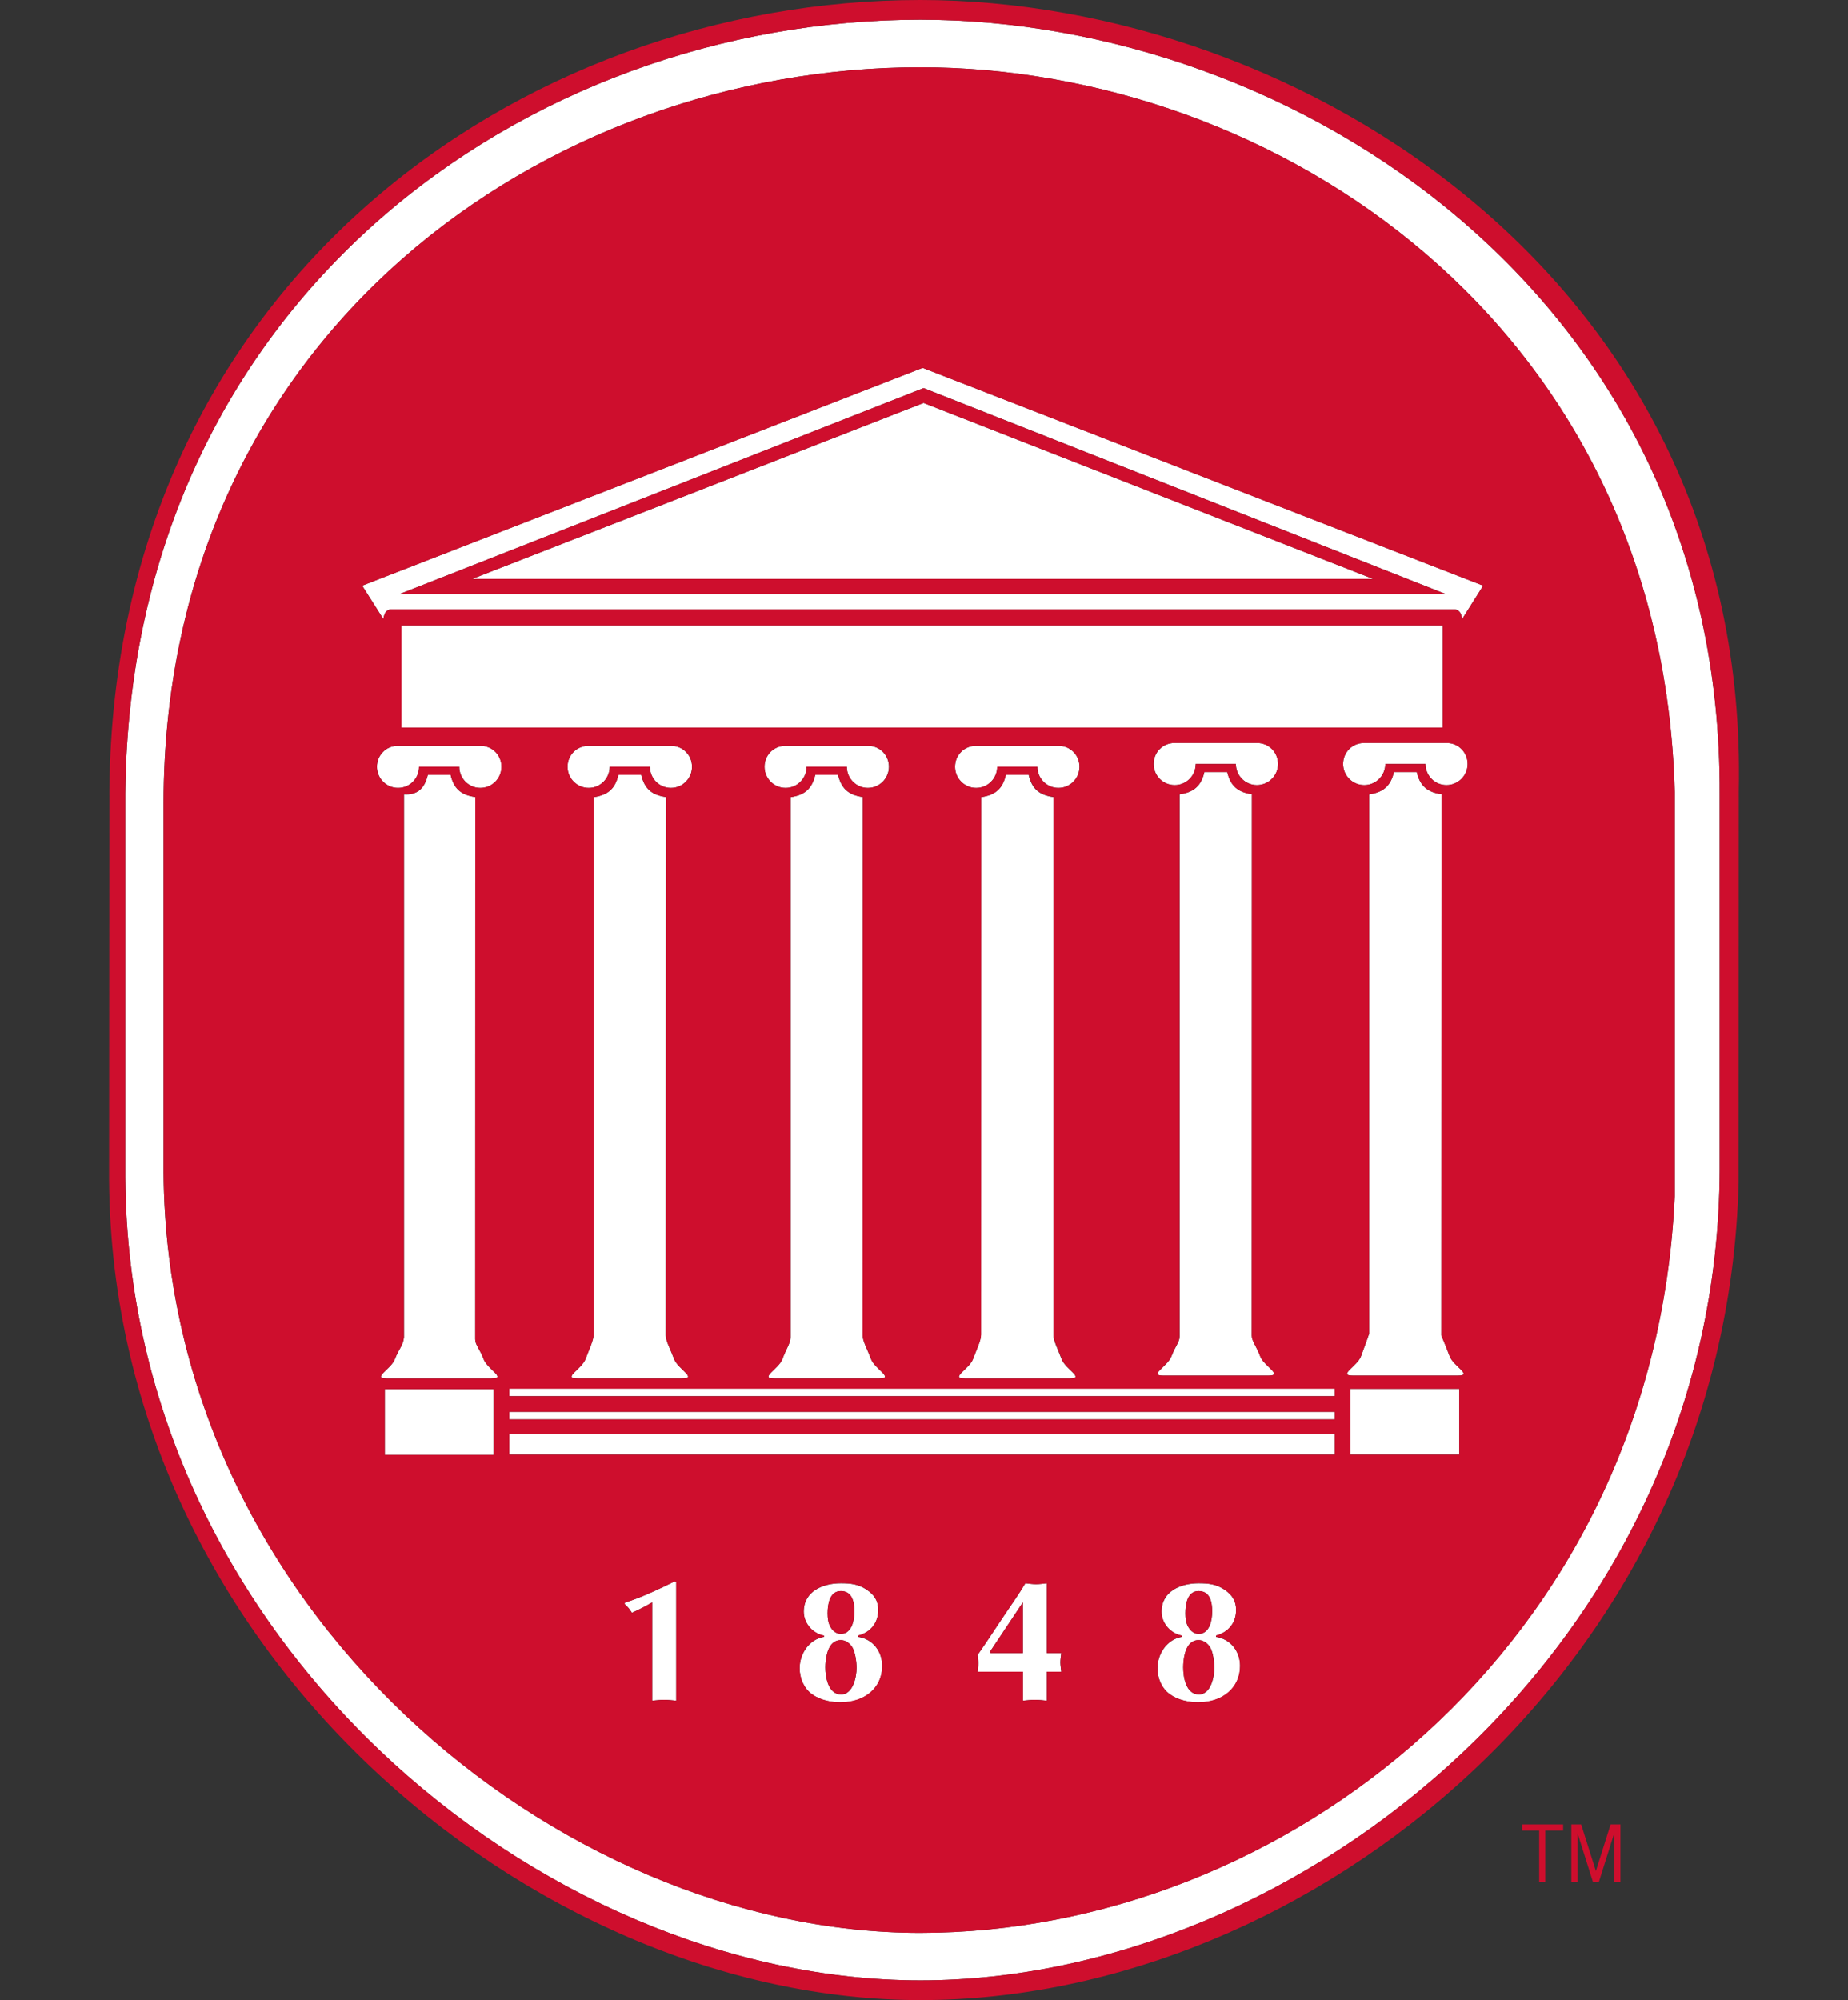 <?xml version="1.0" encoding="UTF-8"?>
<svg id="a" xmlns="http://www.w3.org/2000/svg" viewBox="0 0 332.7 360">
  <rect x="0" y="0" width="332.7" height="360" fill="#333333" stroke="none"/>
  <defs>
    <style>
      .b {
        fill: #ce0e2d;
      }

      .c {
        fill: #fff;
      }
    </style>
  </defs>
  <g>
    <path class="c" d="M165.69,3.55C94.97,3.55,23.5,53.88,22.55,142.76v67.27c-.54,84.5,74.61,146.42,143.14,146.42s143.65-60.48,143.91-146v-67.43C310.02,52.98,232.66,3.55,165.69,3.55ZM301.5,215.31c-3.75,81.14-70.68,132.59-135.85,132.59S28.93,289.52,29.44,209.13v-64.57C29.6,60,98.37,12.11,165.65,12.11c63.71,0,133.57,45.89,135.85,130.43v72.77Z"/>
    <path class="c" d="M65.2,105.41l3.81,6s.12-.86.43-1.23c.38-.47.88-.51.88-.51h191.59s.52.04.9.51c.31.37.43,1.23.43,1.23l3.78-6-100.92-39.2-100.9,39.2ZM260.18,106.89H72.03l94.25-37.04,93.91,37.04Z"/>
    <polygon class="c" points="247.23 104.21 166.27 72.53 84.99 104.21 247.23 104.21"/>
    <rect class="c" x="72.26" y="112.57" width="187.47" height="18.4"/>
    <path class="c" d="M87.06,244.62c-.68-1.81-1.51-2.55-1.51-3.57l.02-97.59c-2.56-.35-3.88-1.51-4.44-3.98h-4.11c-.58,2.47-1.9,3.65-4.29,3.49v97.75c-.18,1.53-.96,2.1-1.64,3.91-.67,1.82-4.23,3.48-1.47,3.49h18.91c2.75-.01-.8-1.67-1.47-3.49Z"/>
    <path class="c" d="M86.52,134.24h-14.9c-2.11,0-3.75,1.66-3.75,3.77s1.7,3.81,3.8,3.81,3.78-1.71,3.78-3.81h7.24c0,2.1,1.68,3.81,3.79,3.81s3.81-1.71,3.81-3.81-1.66-3.77-3.76-3.77Z"/>
    <path class="c" d="M115.44,139.47h-4.11c-.57,2.47-1.9,3.65-4.46,4.01v96.72c0,1.02-.79,2.61-1.46,4.42-.69,1.82-4.24,3.48-1.48,3.49h18.91c2.76-.01-.79-1.67-1.48-3.49-.68-1.81-1.5-3.24-1.5-4.25l.03-96.91c-2.56-.35-3.87-1.51-4.45-3.98Z"/>
    <path class="c" d="M120.83,134.24h-14.9c-2.1,0-3.76,1.66-3.76,3.77s1.71,3.81,3.81,3.81,3.78-1.71,3.78-3.81h7.24c0,2.1,1.68,3.81,3.78,3.81s3.8-1.71,3.8-3.81-1.66-3.77-3.75-3.77Z"/>
    <path class="c" d="M150.88,139.47h-4.11c-.58,2.47-1.89,3.65-4.45,4.01v97.23c0,1.02-.8,2.1-1.47,3.91-.68,1.82-4.23,3.48-1.47,3.49h18.91c2.76-.01-.79-1.67-1.48-3.49-.68-1.81-1.51-3.24-1.51-4.25l.03-96.91c-2.56-.35-3.87-1.51-4.45-3.98Z"/>
    <path class="c" d="M156.29,134.24h-14.9c-2.1,0-3.76,1.66-3.76,3.77s1.71,3.81,3.8,3.81,3.78-1.71,3.78-3.81h7.24c0,2.1,1.69,3.81,3.78,3.81s3.8-1.71,3.8-3.81-1.65-3.77-3.75-3.77Z"/>
    <path class="c" d="M185.2,139.47h-4.12c-.56,2.47-1.89,3.65-4.45,4.01l-.02,96.78c0,1.02-.77,2.56-1.45,4.37-.68,1.82-4.23,3.48-1.48,3.49h18.91c2.76-.01-.79-1.67-1.47-3.49-.69-1.81-1.48-3.32-1.48-4.34v-96.82c-2.56-.35-3.88-1.51-4.45-3.98Z"/>
    <path class="c" d="M190.59,134.24h-14.9c-2.1,0-3.75,1.66-3.75,3.77s1.7,3.81,3.8,3.81,3.79-1.71,3.79-3.81h7.23c0,2.1,1.69,3.81,3.79,3.81s3.79-1.71,3.79-3.81-1.65-3.77-3.75-3.77Z"/>
    <path class="c" d="M220.95,138.96h-4.12c-.57,2.47-1.9,3.66-4.46,4.01v97.57c0,1.03-.79,1.76-1.47,3.58-.67,1.81-4.22,3.47-1.47,3.47h18.92c2.75,0-.79-1.66-1.47-3.47-.68-1.82-1.52-2.73-1.52-3.75l.03-97.42c-2.56-.35-3.87-1.51-4.44-3.99Z"/>
    <path class="c" d="M226.34,133.73h-14.9c-2.1,0-3.75,1.69-3.75,3.78s1.69,3.8,3.8,3.8,3.78-1.7,3.78-3.8h7.23c0,2.1,1.7,3.8,3.79,3.8s3.81-1.7,3.81-3.8-1.66-3.78-3.75-3.78Z"/>
    <path class="c" d="M260.99,244.12c-.68-1.82-1.51-3.75-1.51-3.75l.03-97.42c-2.56-.35-3.88-1.51-4.45-3.99h-4.11c-.57,2.47-1.9,3.66-4.45,4.01v97.06s-.79,2.27-1.48,4.09c-.68,1.81-4.22,3.47-1.47,3.47h18.92c2.75,0-.8-1.66-1.48-3.47Z"/>
    <path class="c" d="M260.46,133.73h-14.9c-2.1,0-3.76,1.69-3.76,3.78s1.7,3.8,3.81,3.8,3.79-1.7,3.79-3.8h7.23c0,2.1,1.68,3.8,3.78,3.8s3.81-1.7,3.81-3.8-1.65-3.78-3.75-3.78Z"/>
    <rect class="c" x="69.27" y="250.03" width="19.6" height="11.84"/>
    <rect class="c" x="243.11" y="249.98" width="19.6" height="11.84"/>
    <rect class="c" x="91.68" y="249.94" width="148.62" height="1.35"/>
    <rect class="c" x="91.68" y="254.11" width="148.62" height="1.36"/>
    <rect class="c" x="91.68" y="258.16" width="148.62" height="3.66"/>
    <path class="c" d="M112.47,288.48v.25c.51.47.95.97,1.29,1.56,1.19-.53,2.31-1.09,3.66-1.88v17.7c.72-.06,1.44-.16,2.15-.16s1.44.1,2.17.16v-21.33l-.25-.16c-2.92,1.44-5.89,2.85-9.02,3.85Z"/>
    <path class="c" d="M154.51,294.62v-.23c2.23-.59,3.6-2.27,3.6-4.59,0-1.69-.71-2.73-2.07-3.66-1.47-1-2.9-1.16-4.66-1.16-3.21,0-6.68,1.41-6.68,5.11,0,2.09,1.6,3.92,3.64,4.31v.23c-2.66.43-4.38,3.03-4.38,5.64,0,1.78.75,3.6,2.19,4.66,1.51,1.1,3.45,1.48,5.26,1.48,4.18,0,7.42-2.51,7.42-6.54,0-2.61-1.68-4.84-4.31-5.23ZM151.38,286.38c2.06,0,2.44,2.01,2.44,3.66,0,1.53-.45,4.05-2.44,4.05-.82,0-1.48-.56-1.85-1.22-.44-.72-.53-1.66-.53-2.48,0-1.56.32-4.01,2.39-4.01ZM151.41,304.98c-2.31,0-2.82-3.13-2.82-4.85,0-1.43.32-4,1.82-4.7,1.16-.55,2.35,0,3.01,1.04.55.88.79,2.69.79,3.73,0,1.66-.63,4.79-2.8,4.79Z"/>
    <path class="c" d="M188.47,297.53v-12.56c-.66.07-1.29.17-1.94.17s-1.28-.1-1.94-.17c-1.1,1.88-2.38,3.67-3.6,5.48-1.58,2.36-3.63,5.49-5,7.43.04.49.14,1,.14,1.5s-.1,1.01-.14,1.51h8.16v5.22c.72-.06,1.44-.16,2.16-.16s1.45.1,2.16.16v-5.22h2.59c-.06-.57-.16-1.13-.16-1.7,0-.53.1-1.09.16-1.66h-2.59ZM184.15,297.53h-5.79l-.16-.19,5.95-8.93v9.12Z"/>
    <path class="c" d="M218.93,294.62v-.23c2.22-.59,3.61-2.27,3.61-4.59,0-1.69-.73-2.73-2.07-3.66-1.47-1-2.91-1.16-4.67-1.16-3.19,0-6.68,1.41-6.68,5.11,0,2.09,1.61,3.92,3.65,4.31v.23c-2.67.43-4.38,3.03-4.38,5.64,0,1.78.74,3.6,2.19,4.66,1.49,1.1,3.45,1.48,5.26,1.48,4.16,0,7.42-2.51,7.42-6.54,0-2.61-1.7-4.84-4.32-5.23ZM215.79,286.38c2.07,0,2.44,2.01,2.44,3.66,0,1.53-.43,4.05-2.44,4.05-.82,0-1.47-.56-1.84-1.22-.45-.72-.54-1.66-.54-2.48,0-1.56.32-4.01,2.38-4.01ZM215.83,304.98c-2.32,0-2.81-3.13-2.81-4.85,0-1.43.3-4,1.81-4.7,1.16-.55,2.35,0,3.01,1.04.57.88.78,2.69.78,3.73,0,1.66-.62,4.79-2.78,4.79Z"/>
  </g>
  <g>
    <path class="b" d="M165.7,0C93.57,0,20.66,51.35,19.69,142l-.05,68.49c-.54,86.19,76.15,149.51,146.07,149.51s144.98-59.87,147.3-147.07l.03-70.56C315.03,50.55,234.02,0,165.7,0ZM309.6,210.45c-.25,85.53-75.41,146-143.91,146S22,294.53,22.55,210.03v-67.27C23.5,53.88,94.97,3.55,165.69,3.55c66.97,0,144.33,49.42,143.91,139.46v67.43Z"/>
    <path class="b" d="M150.41,295.42c-1.5.7-1.82,3.27-1.82,4.7,0,1.72.5,4.85,2.82,4.85,2.17,0,2.8-3.13,2.8-4.79,0-1.04-.23-2.85-.79-3.73-.66-1.04-1.85-1.59-3.01-1.04Z"/>
    <polygon class="b" points="178.35 297.53 184.15 297.53 184.15 288.41 178.2 297.34 178.35 297.53"/>
    <path class="b" d="M214.82,295.42c-1.51.7-1.81,3.27-1.81,4.7,0,1.72.49,4.85,2.81,4.85,2.17,0,2.78-3.13,2.78-4.79,0-1.04-.21-2.85-.78-3.73-.66-1.04-1.84-1.59-3.01-1.04Z"/>
    <path class="b" d="M215.79,294.08c2.01,0,2.44-2.51,2.44-4.05,0-1.66-.37-3.66-2.44-3.66s-2.38,2.45-2.38,4.01c0,.82.09,1.76.54,2.48.37.66,1.02,1.22,1.84,1.22Z"/>
    <path class="b" d="M151.38,294.08c2,0,2.44-2.51,2.44-4.05,0-1.66-.38-3.66-2.44-3.66s-2.39,2.45-2.39,4.01c0,.82.1,1.76.53,2.48.38.66,1.03,1.22,1.85,1.22Z"/>
    <path class="b" d="M165.65,12.11C98.37,12.11,29.6,60,29.45,144.56v64.57c-.52,80.39,70.99,138.77,136.21,138.77s132.1-51.45,135.85-132.59v-72.77C299.23,58,229.37,12.11,165.65,12.11ZM88.87,261.87h-19.6v-11.84h19.6v11.84ZM88.53,248.11h-18.91c-2.76-.01.79-1.67,1.47-3.49.69-1.81,1.47-2.38,1.63-3.91v-97.75c2.4.16,3.72-1.02,4.3-3.49h4.11c.56,2.47,1.89,3.64,4.44,3.98l-.02,97.59c0,1.02.83,1.76,1.51,3.57.67,1.82,4.22,3.48,1.47,3.49ZM86.47,141.82c-2.1,0-3.79-1.71-3.79-3.81h-7.24c0,2.1-1.68,3.81-3.78,3.81s-3.8-1.71-3.8-3.81,1.65-3.77,3.75-3.77h14.9c2.1,0,3.76,1.66,3.76,3.77s-1.71,3.81-3.81,3.81ZM226.87,244.12c.69,1.81,4.22,3.47,1.47,3.47h-18.92c-2.75,0,.8-1.66,1.47-3.47.69-1.82,1.46-2.55,1.46-3.58v-97.57c2.57-.35,3.9-1.53,4.47-4.01h4.12c.57,2.47,1.88,3.64,4.44,3.99l-.03,97.42c0,1.02.84,1.93,1.52,3.75ZM226.28,141.31c-2.09,0-3.79-1.7-3.79-3.8h-7.23c0,2.1-1.68,3.8-3.78,3.8s-3.8-1.7-3.8-3.8,1.65-3.78,3.75-3.78h14.9c2.1,0,3.75,1.69,3.75,3.78s-1.71,3.8-3.81,3.8ZM72.26,130.97v-18.4h187.47v18.4H72.26ZM191.14,244.62c.68,1.82,4.22,3.48,1.47,3.49h-18.91c-2.76-.01.79-1.67,1.48-3.49.67-1.81,1.45-3.35,1.45-4.37l.02-96.78c2.56-.36,3.89-1.54,4.45-4.01h4.12c.57,2.47,1.9,3.64,4.45,3.98v96.82c0,1.02.79,2.53,1.48,4.34ZM190.55,141.82c-2.1,0-3.79-1.71-3.79-3.81h-7.23c0,2.1-1.69,3.81-3.79,3.81s-3.8-1.71-3.8-3.81,1.65-3.77,3.75-3.77h14.9c2.11,0,3.75,1.66,3.75,3.77s-1.7,3.81-3.79,3.81ZM156.82,244.62c.69,1.82,4.23,3.48,1.48,3.49h-18.91c-2.76-.01.79-1.67,1.47-3.49.67-1.81,1.46-2.89,1.46-3.91v-97.23c2.57-.36,3.88-1.54,4.46-4.01h4.11c.59,2.47,1.9,3.64,4.45,3.98l-.03,96.91c0,1.02.83,2.44,1.51,4.25ZM156.24,141.82c-2.09,0-3.78-1.71-3.78-3.81h-7.24c0,2.1-1.68,3.81-3.78,3.81s-3.8-1.71-3.8-3.81,1.66-3.77,3.76-3.77h14.9c2.1,0,3.75,1.66,3.75,3.77s-1.7,3.81-3.8,3.81ZM121.37,244.62c.69,1.82,4.23,3.48,1.48,3.49h-18.91c-2.76-.01.79-1.67,1.48-3.49.67-1.81,1.46-3.4,1.46-4.42v-96.72c2.57-.36,3.89-1.54,4.46-4.01h4.11c.58,2.47,1.89,3.64,4.45,3.98l-.03,96.91c0,1.02.82,2.44,1.5,4.25ZM120.79,141.82c-2.1,0-3.78-1.71-3.78-3.81h-7.24c0,2.1-1.69,3.81-3.78,3.81s-3.81-1.71-3.81-3.81,1.66-3.77,3.76-3.77h14.9c2.1,0,3.75,1.66,3.75,3.77s-1.7,3.81-3.8,3.81ZM121.74,306.11c-.73-.06-1.44-.16-2.17-.16s-1.43.1-2.15.16v-17.7c-1.35.79-2.47,1.35-3.66,1.88-.34-.59-.78-1.09-1.29-1.56v-.25c3.14-1,6.1-2.42,9.02-3.85l.25.16v21.33ZM151.41,306.39c-1.81,0-3.75-.38-5.26-1.48-1.44-1.05-2.19-2.87-2.19-4.66,0-2.61,1.72-5.2,4.38-5.64v-.23c-2.04-.39-3.64-2.22-3.64-4.31,0-3.7,3.47-5.11,6.68-5.11,1.75,0,3.19.17,4.66,1.16,1.36.94,2.07,1.97,2.07,3.66,0,2.32-1.37,4.01-3.6,4.59v.23c2.63.39,4.31,2.63,4.31,5.23,0,4.03-3.25,6.54-7.42,6.54ZM191.07,300.89h-2.59v5.22c-.71-.06-1.44-.16-2.16-.16s-1.44.1-2.16.16v-5.22h-8.16c.04-.5.14-1.01.14-1.51s-.1-1-.14-1.5c1.38-1.95,3.42-5.08,5-7.43,1.22-1.81,2.5-3.59,3.6-5.48.66.07,1.28.17,1.94.17s1.28-.1,1.94-.17v12.56h2.59c-.06.57-.16,1.13-.16,1.66,0,.57.1,1.13.16,1.7ZM215.83,306.39c-1.81,0-3.77-.38-5.26-1.48-1.45-1.05-2.19-2.87-2.19-4.66,0-2.61,1.72-5.2,4.38-5.64v-.23c-2.04-.39-3.65-2.22-3.65-4.31,0-3.7,3.49-5.11,6.68-5.11,1.76,0,3.2.17,4.67,1.16,1.35.94,2.07,1.97,2.07,3.66,0,2.32-1.39,4.01-3.61,4.59v.23c2.63.39,4.32,2.63,4.32,5.23,0,4.03-3.26,6.54-7.42,6.54ZM240.3,261.82H91.68v-3.66h148.62v3.66ZM240.3,255.48H91.68v-1.36h148.62v1.36ZM240.3,251.3H91.68v-1.35h148.62v1.35ZM262.71,261.82h-19.6v-11.84h19.6v11.84ZM262.47,247.59h-18.92c-2.75,0,.79-1.66,1.47-3.47.69-1.82,1.47-4.09,1.47-4.09v-97.06c2.56-.35,3.89-1.53,4.46-4.01h4.11c.58,2.47,1.9,3.64,4.45,3.99l-.03,97.42s.82,1.93,1.51,3.75c.69,1.81,4.23,3.47,1.48,3.47ZM260.41,141.31c-2.1,0-3.78-1.7-3.78-3.8h-7.23c0,2.1-1.69,3.8-3.79,3.8s-3.81-1.7-3.81-3.8,1.66-3.78,3.76-3.78h14.9c2.1,0,3.75,1.69,3.75,3.78s-1.7,3.8-3.81,3.8ZM263.24,111.42s-.12-.86-.43-1.23c-.37-.47-.9-.51-.9-.51H70.32s-.5.04-.88.51c-.31.37-.43,1.23-.43,1.23l-3.81-6,100.9-39.2,100.92,39.2-3.78,6Z"/>
    <path class="b" d="M260.18,106.89l-93.91-37.04-94.25,37.04h188.15ZM247.23,104.21H84.99l81.28-31.68,80.95,31.68Z"/>
    <polygon class="b" points="274.04 329.49 277.1 329.49 277.1 338.7 278.2 338.7 278.2 329.49 281.41 329.49 281.41 328.38 274.04 328.38 274.04 329.49"/>
    <polygon class="b" points="287.31 336.77 284.66 328.38 282.89 328.38 282.89 338.7 284 338.7 284 329.93 286.77 338.7 287.86 338.7 290.62 329.93 290.62 338.7 291.73 338.7 291.73 328.38 289.96 328.38 287.31 336.77"/>
  </g>
</svg>